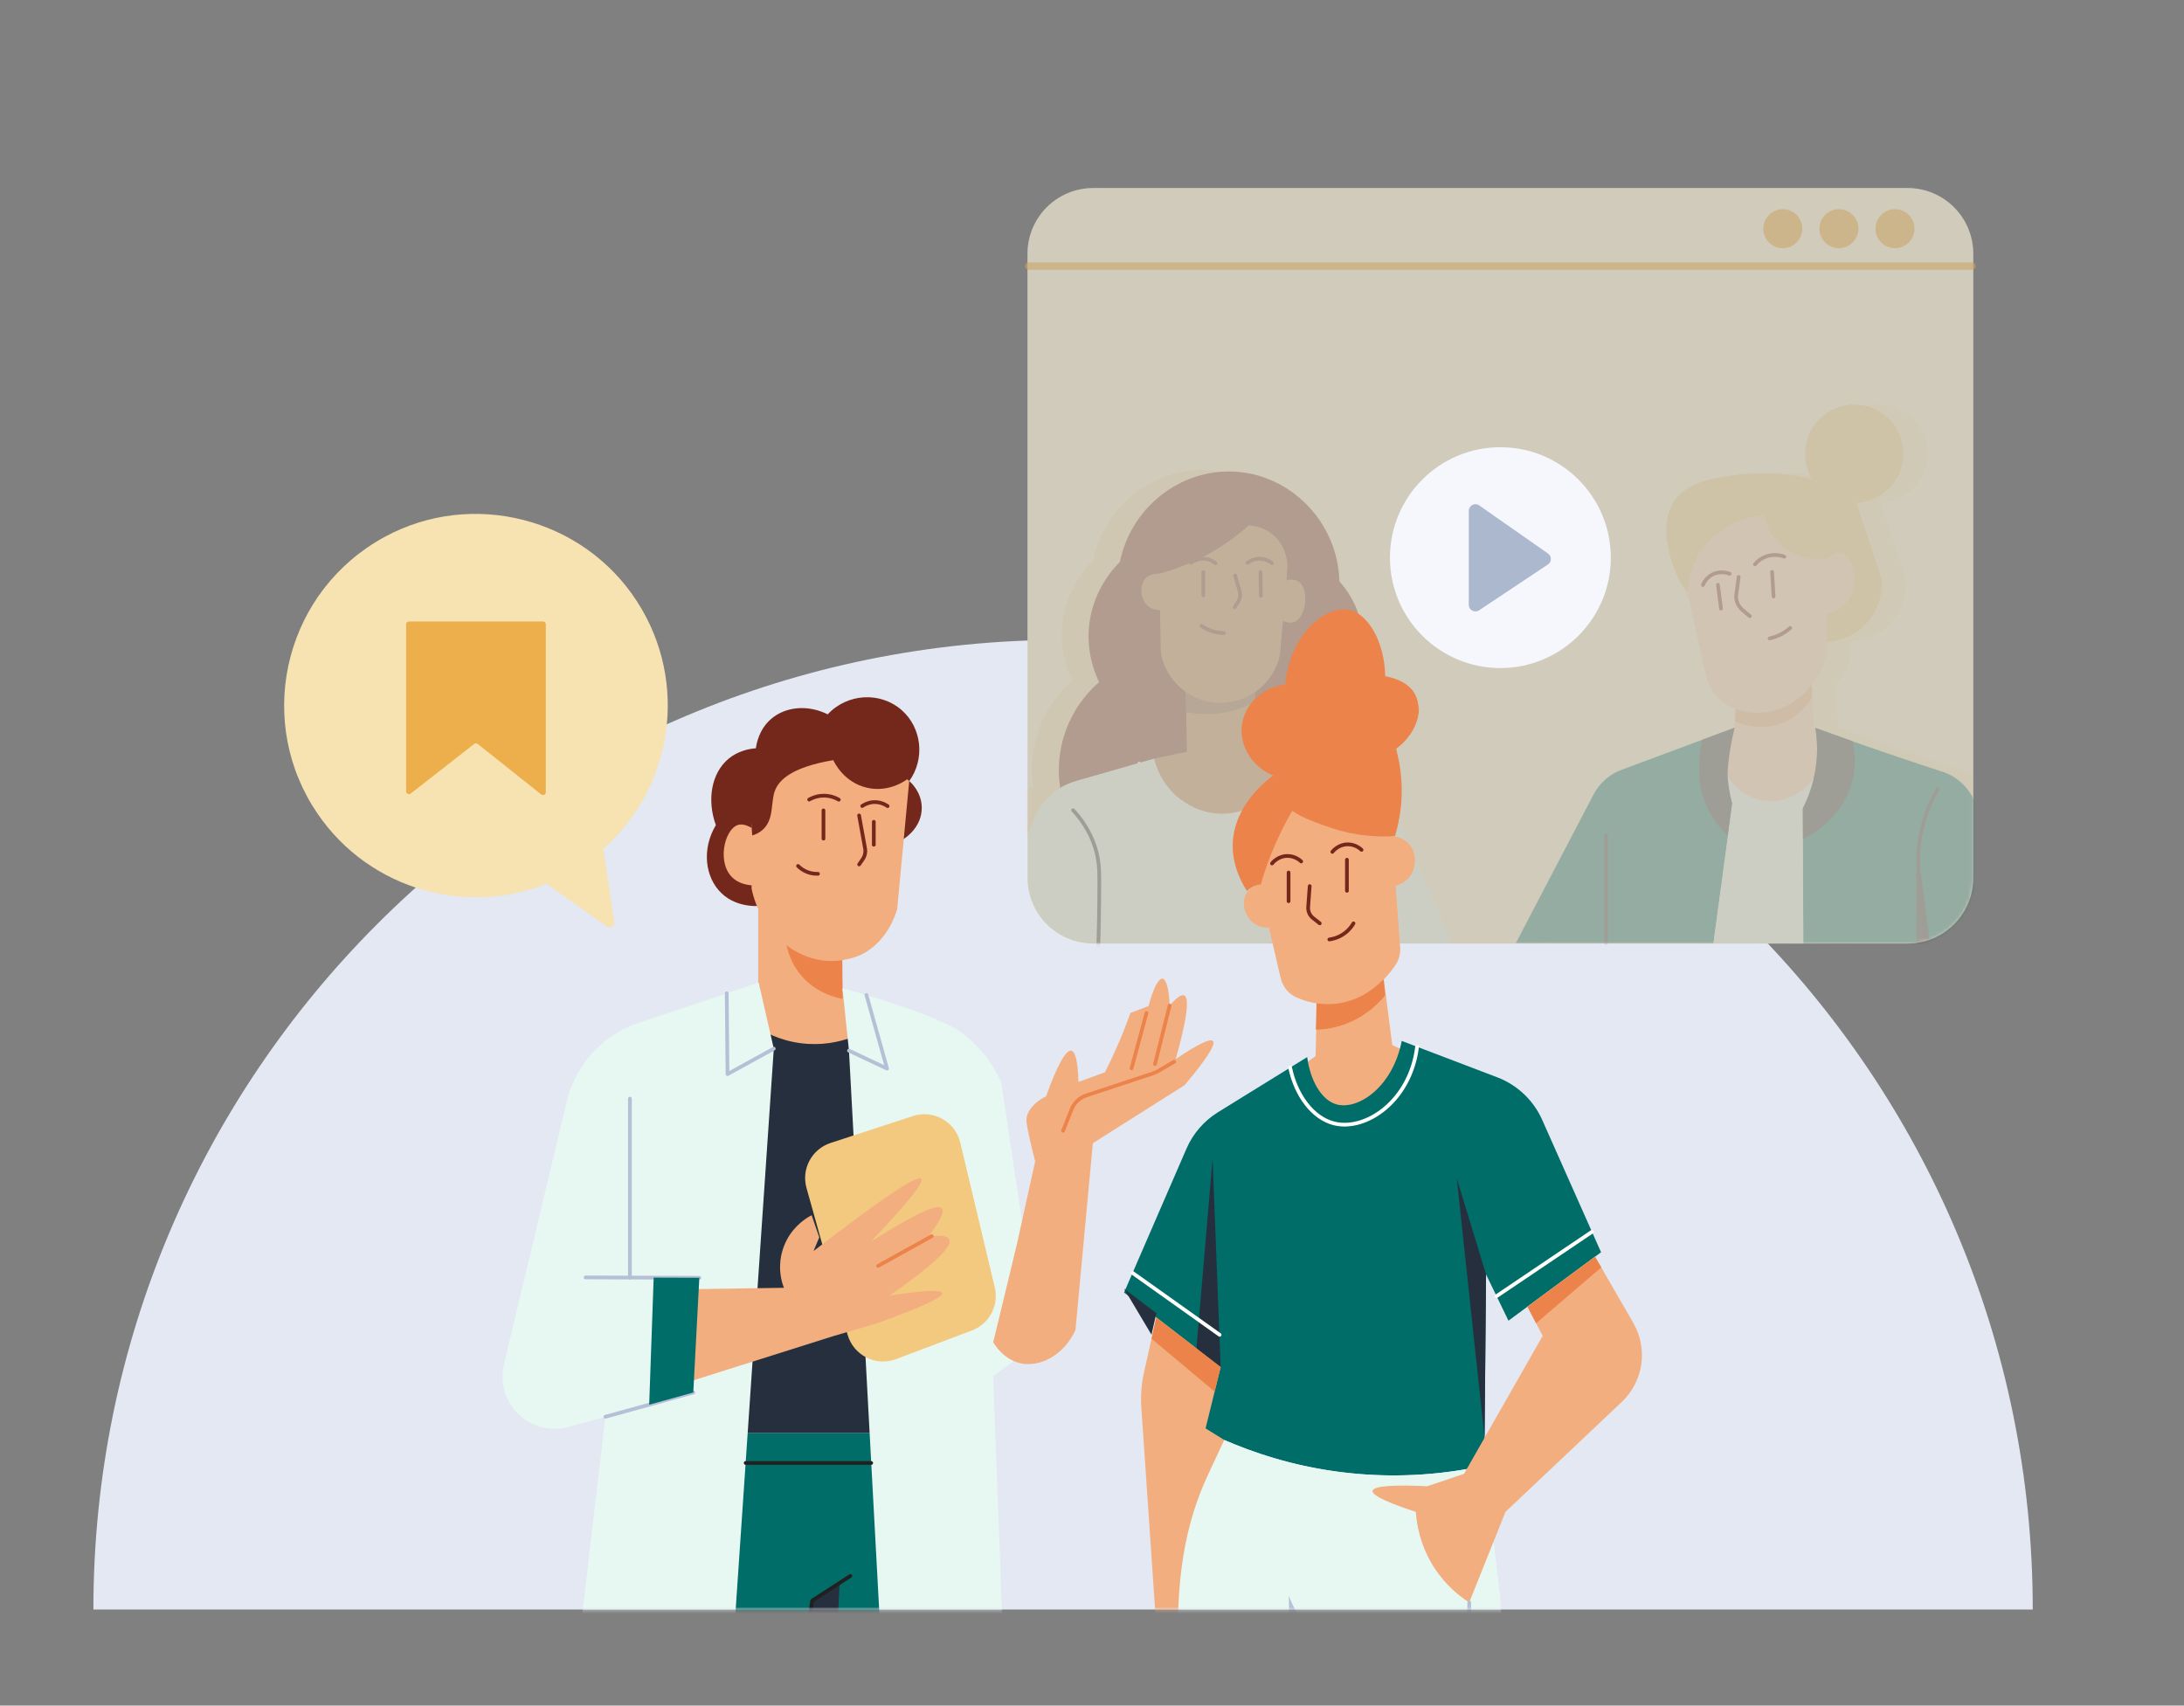 <svg width="653" height="510" viewBox="0 0 653 510" fill="none" xmlns="http://www.w3.org/2000/svg">
<rect x="0" y="0" width="653" height="510" fill="#808080" stroke="none"/>
<path d="M27.924 481.265H607.777C607.777 321.146 477.969 191.338 317.851 191.338C157.732 191.338 27.924 321.146 27.924 481.265Z" fill="#E3E8F2"/>
<path d="M570.364 56.236H326.84C316.003 56.236 307.218 65.021 307.218 75.858V262.502C307.218 273.339 316.003 282.124 326.84 282.124H570.364C581.201 282.124 589.986 273.339 589.986 262.502V75.858C589.986 65.021 581.201 56.236 570.364 56.236Z" fill="#F7EED5"/>
<path opacity="0.43" d="M307.551 79.565H589.62" stroke="#EDAF4C" stroke-width="2.22" stroke-linecap="round" stroke-linejoin="round"/>
<path opacity="0.43" d="M533.051 74.215C536.275 74.215 538.889 71.602 538.889 68.377C538.889 65.153 536.275 62.54 533.051 62.54C529.827 62.54 527.213 65.153 527.213 68.377C527.213 71.602 529.827 74.215 533.051 74.215Z" fill="#EDAF4C"/>
<path opacity="0.43" d="M549.821 74.215C553.045 74.215 555.659 71.602 555.659 68.377C555.659 65.153 553.045 62.54 549.821 62.54C546.597 62.54 543.983 65.153 543.983 68.377C543.983 71.602 546.597 74.215 549.821 74.215Z" fill="#EDAF4C"/>
<path opacity="0.43" d="M566.591 74.215C569.815 74.215 572.429 71.602 572.429 68.377C572.429 65.153 569.815 62.54 566.591 62.54C563.367 62.54 560.753 65.153 560.753 68.377C560.753 71.602 563.367 74.215 566.591 74.215Z" fill="#EDAF4C"/>
<mask id="mask0_2_7442" style="mask-type:luminance" maskUnits="userSpaceOnUse" x="307" y="56" width="283" height="227">
<path d="M570.364 56.236H326.84C316.003 56.236 307.218 65.021 307.218 75.858V262.502C307.218 273.339 316.003 282.124 326.84 282.124H570.364C581.201 282.124 589.986 273.339 589.986 262.502V75.858C589.986 65.021 581.201 56.236 570.364 56.236Z" fill="white"/>
</mask>
<g mask="url(#mask0_2_7442)">
<g opacity="0.3">
<path opacity="0.3" d="M519.566 282.124C519.566 282.124 519.566 282.168 519.566 282.191L546.447 282.235V282.146C546.358 268.684 546.269 255.21 546.18 241.748C546.78 240.66 547.39 239.406 547.956 237.985C547.401 239.417 546.835 240.693 546.303 241.748C546.303 244.811 546.325 247.885 546.336 250.948L546.447 282.135C557.889 282.135 569.332 282.146 580.786 282.157C580.985 282.157 581.174 282.157 581.363 282.157C581.363 282.202 581.363 282.246 581.363 282.29C582.373 282.268 583.383 282.246 584.393 282.224C584.393 282.202 584.393 282.18 584.393 282.157C593.105 282.157 601.828 282.168 610.541 282.18C606.423 268.484 602.306 254.799 598.177 241.104C596.712 236.221 592.95 232.369 588.1 230.782C579.221 227.886 570.253 224.856 561.197 221.659C557.457 220.339 553.75 219.007 550.065 217.664C550.065 217.719 550.087 217.786 550.098 217.852C549.943 217.786 549.776 217.73 549.621 217.664C549.466 214.534 549.31 211.393 549.155 208.263C549.11 207.098 549.066 205.933 549.022 204.756C550.875 202.392 552.351 199.629 553.295 196.543C553.317 195.012 553.339 193.491 553.361 191.96C554.66 191.893 560.475 191.438 565.103 186.621C570.264 181.25 570.009 174.568 569.942 173.447C567.401 165.734 564.859 158.02 562.318 150.307C569.277 150.007 575.248 144.78 576.224 137.632C577.323 129.586 571.707 122.172 563.661 121.073C555.614 119.975 548.2 125.59 547.102 133.637C546.624 137.111 547.412 140.474 549.099 143.259C539.466 140.929 531.797 141.339 527.302 141.894C520.043 142.793 511.209 143.903 507.391 150.551C503.618 157.132 506.514 166.078 507.325 168.586C508.579 172.471 510.41 175.401 511.819 177.321C513.662 185.522 515.504 193.724 517.335 201.926C518.323 206.321 521.364 210.017 525.548 211.693C525.715 211.759 525.903 211.826 526.07 211.893C526.037 213.169 526.003 214.456 525.97 215.733C525.959 216.343 525.937 216.965 525.926 217.575C514.65 221.781 503.374 225.977 492.097 230.183C488.49 231.526 485.516 234.156 483.729 237.563C475.971 252.402 468.224 267.23 460.467 282.069C480.166 282.08 499.877 282.091 519.588 282.113L519.566 282.124ZM524.505 237.253C524.727 238.296 524.971 239.306 525.226 240.238C525.093 239.828 524.96 239.373 524.827 238.895C524.716 238.363 524.605 237.819 524.505 237.253ZM536.935 239.55C532.363 239.561 528.057 237.486 525.149 233.979C527.38 236.343 531.331 239.406 536.935 239.55ZM537.146 239.55C537.146 239.55 537.091 239.55 537.057 239.55C537.046 239.55 537.024 239.55 537.013 239.55C537.057 239.55 537.102 239.55 537.146 239.55ZM548.189 237.375C548.212 237.308 548.245 237.23 548.267 237.164C548.267 237.186 548.256 237.208 548.245 237.23V237.253C548.234 237.297 548.212 237.33 548.2 237.364L548.189 237.375Z" fill="#F2C97E"/>
<path d="M546.069 191.971C547.368 191.904 553.184 191.449 557.812 186.632C562.973 181.261 562.717 174.579 562.651 173.458C559.798 164.79 556.935 156.122 554.083 147.466C551.441 151.672 547.79 158.631 545.947 167.92C543.894 178.275 545.015 186.899 546.058 191.971H546.069Z" fill="#F2C97E"/>
<path d="M518.645 217.586C518.756 213.602 518.856 209.606 518.967 205.622C526.192 198.286 533.417 190.95 540.642 183.602C541.208 194.956 541.774 206.31 542.34 217.664C545.803 218.996 549.266 220.327 552.729 221.659C549.898 224.933 547.079 228.196 544.249 231.47C541.342 236.909 535.615 240.238 529.522 240.038C523.739 239.85 518.479 236.509 515.782 231.326C514.794 227.553 513.795 223.79 512.807 220.017C514.749 219.206 516.703 218.396 518.645 217.586Z" fill="#F7D0B1"/>
<path d="M518.645 217.586C507.369 221.792 496.093 225.988 484.817 230.194C481.21 231.537 478.235 234.167 476.448 237.575C468.691 252.413 460.944 267.241 453.186 282.08C503.207 282.113 553.228 282.146 603.26 282.179C599.143 268.484 595.025 254.799 590.896 241.104C589.431 236.22 585.669 232.369 580.819 230.782C571.94 227.886 562.973 224.856 553.916 221.659C550.176 220.339 546.469 219.007 542.784 217.664C543.206 220.205 543.484 223.446 543.173 227.142C542.651 233.568 540.62 238.584 539.022 241.736L539.166 282.224L512.286 282.179C514.172 268.195 516.07 254.222 517.957 240.238C517.014 237.308 515.893 232.48 516.47 226.565C516.836 222.88 517.746 219.839 518.634 217.586H518.645Z" fill="#006D68"/>
<path d="M518.701 215.744C519.777 216.21 527.391 219.317 534.827 215.311C538.855 213.147 540.964 209.895 541.874 208.263C541.708 204.001 541.541 199.74 541.375 195.478C533.928 200.605 526.481 205.722 519.033 210.849C518.922 212.481 518.811 214.123 518.712 215.755L518.701 215.744Z" fill="#F2AE7F"/>
<path d="M510.055 201.948C507.491 190.506 504.916 179.052 502.352 167.609C505.427 162.97 511.93 154.502 523.24 148.109C525.46 146.855 527.646 145.801 529.755 144.924C537.823 141.561 546.702 147.521 546.58 156.267C546.391 169.696 546.203 183.125 546.003 196.554C543.073 206.066 535.171 212.658 526.447 213.113C523.34 213.28 520.576 212.636 518.268 211.715C514.084 210.039 511.043 206.343 510.055 201.948Z" fill="#F7D0B1"/>
<path d="M504.539 177.343C503.118 175.412 501.298 172.493 500.044 168.608C499.234 166.1 496.337 157.155 500.11 150.573C503.928 143.925 512.763 142.815 520.021 141.916C526.292 141.139 538.733 140.629 554.094 147.477C551.541 153.925 548.988 160.373 546.436 166.81C544.771 167.121 540.964 167.598 536.836 165.789C529.566 162.615 527.557 155.101 527.313 154.103C525.693 154.225 515.793 155.124 509.356 163.625C505.171 169.141 504.639 174.979 504.55 177.343H504.539Z" fill="#F2C97E"/>
<path d="M529.1 190.894C530.054 190.694 531.342 190.306 532.718 189.562C533.817 188.963 534.671 188.308 535.282 187.753" stroke="#73281B" stroke-width="1.11" stroke-linecap="round" stroke-linejoin="round"/>
<path d="M519.855 172.537C519.611 174.324 519.366 176.111 519.122 177.909C518.9 179.563 519.666 181.305 521.198 182.581C521.864 183.136 522.53 183.691 523.195 184.246" stroke="#73281B" stroke-width="1.11" stroke-linecap="round" stroke-linejoin="round"/>
<path d="M514.572 181.993C514.261 179.618 513.95 177.243 513.64 174.868" stroke="#73281B" stroke-width="1.11" stroke-linecap="round" stroke-linejoin="round"/>
<path d="M509.156 174.934C509.344 174.457 510.11 172.759 512.019 171.782C514.428 170.539 516.769 171.416 517.124 171.561" stroke="#73281B" stroke-width="1.11" stroke-linecap="round" stroke-linejoin="round"/>
<path d="M573.516 282.29C573.516 273.844 573.516 265.41 573.516 256.964C573.549 254.122 573.871 250.549 574.959 246.509C576.113 242.225 577.778 238.707 579.287 236.054" stroke="#262F3D" stroke-width="1.11" stroke-linecap="round" stroke-linejoin="round"/>
<path d="M516.414 231.903C519.222 236.676 524.328 239.606 529.788 239.55C537.612 239.461 541.93 233.279 542.307 232.736C541.985 234.189 541.519 235.865 540.82 237.674C540.221 239.228 539.555 240.582 538.911 241.748C539 255.243 539.089 268.739 539.177 282.235C530.221 282.224 521.264 282.213 512.297 282.191C514.183 268.206 516.081 254.233 517.968 240.249C517.691 239.239 517.424 238.174 517.191 237.042C516.814 235.211 516.57 233.49 516.403 231.903H516.414Z" fill="#E7F7F2"/>
<path d="M530.287 178.353C530.143 175.9 529.988 173.458 529.843 171.006" stroke="#73281B" stroke-width="1.11" stroke-linecap="round" stroke-linejoin="round"/>
<path d="M546.436 166.81C548.644 165.035 549.998 165.09 550.72 165.301C554.027 166.311 556.047 174.513 552.551 179.529C550.598 182.326 547.523 183.281 546.169 183.602C546.258 177.998 546.347 172.404 546.436 166.799V166.81Z" fill="#F7D0B1"/>
<path d="M539.033 241.748C539.033 244.811 539.055 247.885 539.066 250.948C540.809 250.094 550.975 244.888 553.85 233.49C555.093 228.574 554.527 224.29 553.916 221.659C550.209 220.327 546.491 218.996 542.784 217.664C543.184 220.094 543.439 223.091 543.228 226.487C542.795 233.202 540.687 238.451 539.033 241.736V241.748Z" fill="#262F3D"/>
<path d="M524.716 168.741C525.149 168.231 526.58 166.633 529.055 166.111C531.142 165.667 532.818 166.211 533.484 166.466" stroke="#73281B" stroke-width="1.11" stroke-linecap="round" stroke-linejoin="round"/>
<path d="M508.889 221.226C508.545 222.936 506.792 231.925 509.433 239.073C510.255 241.281 511.431 243.346 511.431 243.346C513.196 246.42 515.182 248.573 516.558 249.894C516.969 246.62 517.391 243.346 517.802 240.072C517.469 238.684 517.18 237.186 516.936 235.577C516.936 235.577 516.725 234.156 516.603 232.88C516.348 230.25 516.969 224.667 518.634 217.597C515.382 218.807 512.13 220.017 508.878 221.238L508.889 221.226Z" fill="#262F3D"/>
<path d="M573.516 254.966C574.715 264.056 575.924 273.145 577.123 282.235C576.113 282.257 575.103 282.279 574.093 282.302C573.905 273.19 573.705 264.078 573.516 254.966Z" fill="#262F3D"/>
<path d="M554.382 150.351C562.498 150.351 569.077 143.772 569.077 135.657C569.077 127.541 562.498 120.962 554.382 120.962C546.267 120.962 539.688 127.541 539.688 135.657C539.688 143.772 546.267 150.351 554.382 150.351Z" fill="#F2C97E"/>
<path d="M480.2 249.794C480.2 260.571 480.2 271.358 480.2 282.135" stroke="#262F3D" stroke-width="1.11" stroke-linecap="round" stroke-linejoin="round"/>
</g>
<g opacity="0.3">
<path opacity="0.43" d="M398.859 285.909C360.613 285.775 322.379 285.631 284.133 285.498C289.782 271.791 295.443 258.074 301.092 244.367C302.69 240.505 305.454 237.297 308.95 235.166C308.361 231.237 308.106 225.022 310.592 218.097C313.367 210.372 318.161 205.622 320.592 203.502C319.316 200.85 316.73 194.59 317.618 186.477C318.761 176.044 324.865 169.485 326.807 167.565C330.126 151.284 344.776 139.852 360.757 140.551C377.816 141.295 391.989 155.645 392.444 173.425C393.998 175.123 398.959 180.994 399.425 189.94C399.769 196.665 397.405 201.726 396.217 203.924C398.015 204.912 405.107 209.062 408.215 217.975C412.022 228.895 406.816 238.185 406.017 239.55H405.995C408.237 241.481 410.046 243.89 411.234 246.664C416.849 259.783 422.476 272.89 428.092 286.008C418.348 285.975 408.614 285.942 398.87 285.909H398.859Z" fill="#F2C97E"/>
<path d="M414.041 240.016C381.878 239.528 349.714 239.04 317.551 238.551C316.807 235.433 315.387 227.597 318.627 218.552C321.402 210.827 326.197 206.077 328.627 203.957C327.351 201.305 324.765 195.045 325.653 186.932C326.796 176.499 332.9 169.94 334.842 168.02C338.161 151.739 352.811 140.307 368.793 141.006C385.851 141.75 400.024 156.1 400.479 173.88C402.033 175.578 406.994 181.449 407.46 190.395C407.804 197.12 405.44 202.181 404.253 204.379C406.05 205.367 413.142 209.517 416.25 218.43C420.057 229.351 414.852 238.64 414.053 240.005L414.041 240.016Z" fill="#73281B"/>
<path d="M385.219 227.342C381.967 225.799 378.704 224.256 375.452 222.714C375.285 214.656 375.108 206.61 374.941 198.552C368.082 197.864 361.235 197.176 354.376 196.499C354.542 205.922 354.72 215.344 354.886 224.778C351.634 225.466 348.371 226.154 345.12 226.831C347.661 237.308 357.328 244.223 367.228 243.279C375.674 242.48 382.977 236.098 385.219 227.342Z" fill="#BE7B4E"/>
<path d="M375.186 209.873C373.188 210.96 370.336 212.226 366.717 212.947C361.601 213.979 357.295 213.446 354.676 212.914C354.576 207.442 354.476 201.97 354.376 196.499C361.235 197.187 368.083 197.875 374.941 198.552C375.019 202.326 375.097 206.099 375.186 209.873Z" fill="#88563D"/>
<path d="M386.495 152.438C373.044 151.361 359.592 150.274 346.152 149.197C346.452 164.136 346.751 179.074 347.062 194.013C347.084 195.089 347.217 196.166 347.528 197.187C349.781 204.679 356.673 210.006 364.575 210.172C372.666 210.339 379.891 205.056 382.289 197.409C382.555 196.554 382.71 195.667 382.788 194.779L386.506 152.438H386.495Z" fill="#BE7B4E"/>
<path d="M385.219 227.342L408.548 236.676C413.353 238.596 417.205 242.358 419.247 247.119C424.863 260.238 430.49 273.345 436.105 286.464C388.127 286.297 340.137 286.119 292.158 285.953C297.807 272.246 303.467 258.529 309.116 244.822C311.391 239.306 316.064 235.122 321.813 233.49L345.109 226.831C347.65 237.308 357.317 244.223 367.217 243.279C375.663 242.48 382.966 236.098 385.208 227.342H385.219Z" fill="#E7F7F2"/>
<path d="M376.995 178.142C376.95 175.789 376.906 173.425 376.861 171.072" stroke="#73281B" stroke-width="1.11" stroke-linecap="round" stroke-linejoin="round"/>
<path d="M369.292 172.093C369.758 173.714 370.213 175.334 370.68 176.954C370.946 177.864 370.813 178.852 370.324 179.662C369.936 180.306 369.548 180.95 369.159 181.594" stroke="#73281B" stroke-width="1.11" stroke-linecap="round" stroke-linejoin="round"/>
<path d="M365.94 189.318C365.097 189.296 363.987 189.185 362.722 188.808C361.19 188.353 360.025 187.676 359.248 187.132" stroke="#73281B" stroke-width="1.11" stroke-linecap="round" stroke-linejoin="round"/>
<path d="M374.608 145.69C379.692 148.575 384.775 151.461 389.847 154.347C390.324 155.656 391.4 159.208 390.28 163.525C389.025 168.364 385.807 171.072 384.752 171.893C384.852 171.316 385.873 164.979 381.29 160.506C378.238 157.532 374.52 157.155 373.41 157.077C370.735 159.474 367.328 162.127 363.133 164.613C356.928 168.286 351.091 170.351 346.585 171.561C345.541 169.718 343.777 166.045 343.544 161.084C343.277 155.39 345.175 151.106 346.163 149.197C349.615 147.621 354.897 145.701 361.59 145.079C366.851 144.591 371.334 145.079 374.62 145.679L374.608 145.69Z" fill="#73281B"/>
<path d="M384.752 173.458C386.739 173.07 387.805 173.592 388.315 173.936C391.556 176.178 390.579 184.646 386.917 186C386.428 186.177 385.03 186.555 382.721 185.223C382.721 183.813 382.81 182.237 383.043 180.517C383.421 177.753 384.075 175.378 384.752 173.447V173.458Z" fill="#BE7B4E"/>
<path d="M380.313 168.409C379.902 168.076 378.737 167.199 376.995 167.077C374.875 166.932 373.388 168.009 373.01 168.298" stroke="#73281B" stroke-width="1.11" stroke-linecap="round" stroke-linejoin="round"/>
<path d="M346.574 171.572C345.83 171.516 344.154 171.516 342.856 172.615C340.591 174.557 340.78 178.908 343.055 181.028C344.398 182.282 346.107 182.426 346.784 182.448C349.226 179.729 350.003 176.311 348.727 173.836C348.438 173.281 347.839 172.36 346.562 171.572H346.574Z" fill="#BE7B4E"/>
<path d="M359.781 178.009C359.781 175.7 359.781 173.381 359.781 171.072" stroke="#73281B" stroke-width="1.11" stroke-linecap="round" stroke-linejoin="round"/>
<path d="M328.283 286.086C328.594 277.307 328.683 269.76 328.683 263.723C328.683 260.415 328.661 257.43 327.528 253.701C325.919 248.373 322.978 244.567 320.836 242.258" stroke="#262F3D" stroke-width="1.11" stroke-linecap="round" stroke-linejoin="round"/>
<path d="M390.224 229.351C386.484 240.16 376.107 247.319 364.742 246.953C353.599 246.587 343.843 239.062 340.625 228.307" stroke="#E7F7F2" stroke-width="1.11" stroke-linecap="round" stroke-linejoin="round"/>
<path d="M363.421 168.409C363.01 168.076 361.845 167.199 360.103 167.077C357.983 166.932 356.496 168.009 356.118 168.298" stroke="#73281B" stroke-width="1.11" stroke-linecap="round" stroke-linejoin="round"/>
<path d="M400.146 250.527C401.955 255.721 403.753 260.926 405.562 266.12C406.45 268.673 406.905 271.37 406.905 274.066V286.386" stroke="#262F3D" stroke-width="1.11" stroke-linecap="round" stroke-linejoin="round"/>
</g>
</g>
<path opacity="0.2" d="M570.364 56.236H326.84C316.003 56.236 307.218 65.021 307.218 75.858V262.502C307.218 273.339 316.003 282.124 326.84 282.124H570.364C581.201 282.124 589.986 273.339 589.986 262.502V75.858C589.986 65.021 581.201 56.236 570.364 56.236Z" fill="#374255"/>
<path d="M448.602 199.762C466.838 199.762 481.62 184.979 481.62 166.744C481.62 148.508 466.838 133.726 448.602 133.726C430.367 133.726 415.584 148.508 415.584 166.744C415.584 184.979 430.367 199.762 448.602 199.762Z" fill="#F5F7FC"/>
<path d="M442.265 151.117L462.853 165.523C463.996 166.322 463.974 168.02 462.82 168.786L442.232 182.493C440.922 183.369 439.157 182.426 439.157 180.85V152.737C439.157 151.139 440.955 150.207 442.265 151.117Z" fill="#ACB8CD"/>
<path d="M93.472 241.037C76.336 213.191 85.847 176.444 114.936 160.584C141.151 146.289 174.358 154.813 190.517 179.918C206.1 204.135 201.127 235.444 180.395 253.823L183.647 275.709C183.825 276.919 182.471 277.751 181.483 277.041L163.404 264.278C138.01 274.366 108.288 265.099 93.472 241.026V241.037Z" fill="#F7E2B2"/>
<path d="M122.272 185.833H162.349C162.815 185.833 163.193 186.211 163.193 186.677V236.886C163.193 237.597 162.371 237.985 161.816 237.552L142.827 222.447C142.516 222.203 142.083 222.203 141.784 222.447L122.794 237.297C122.239 237.73 121.429 237.33 121.429 236.631V186.688C121.429 186.222 121.806 185.844 122.272 185.844V185.833Z" fill="#EDAF4C"/>
<mask id="mask1_2_7442" style="mask-type:luminance" maskUnits="userSpaceOnUse" x="27" y="191" width="581" height="291">
<path d="M27.924 481.265H607.777C607.777 321.146 477.969 191.338 317.851 191.338C157.732 191.338 27.924 321.146 27.924 481.265Z" fill="white"/>
</mask>
<g mask="url(#mask1_2_7442)">
<path d="M393.343 315.797C393.487 310.514 393.62 305.242 393.764 299.959C400.213 295.908 406.661 291.857 413.109 287.806C414.164 296.03 415.218 304.254 416.272 312.478C419.236 313.888 422.188 315.286 425.151 316.696C424.463 329.914 412.998 338.482 403.331 336.707C396.04 335.364 389.813 328.127 388.892 318.949C390.379 317.895 391.867 316.851 393.343 315.797Z" fill="#F2AE7F"/>
<path d="M393.576 307.817C395.807 307.762 398.87 307.418 402.277 306.163C408.559 303.844 412.399 299.76 414.164 297.584C413.808 294.321 413.464 291.069 413.109 287.806C406.661 291.857 400.213 295.908 393.764 299.959C393.709 302.579 393.642 305.198 393.587 307.817H393.576Z" fill="#EC834B"/>
<path d="M383.077 292.446C380.047 279.46 377.017 266.486 373.998 253.501C376.151 248.396 380.535 239.85 389.048 231.837C398.448 222.98 408.304 219.095 413.72 217.397C415.362 239.339 416.994 261.281 418.636 283.223C418.781 285.11 418.281 286.996 417.227 288.561C414.585 292.479 408.67 299.293 399.125 300.148C394.497 300.559 390.568 299.438 387.771 298.195C385.396 297.14 383.676 294.987 383.088 292.457L383.077 292.446Z" fill="#F2AE7F"/>
<path d="M345.708 393.931C344.476 399.458 343.255 404.985 342.023 410.512C341.268 413.886 341.013 417.348 341.246 420.8C343.266 450.367 345.275 479.933 347.295 509.499C346.562 514.849 345.83 520.187 345.109 525.537C345.552 528.134 346.685 532.618 349.925 537.168C354.542 543.661 360.646 546.358 363.177 547.312C368.493 513.917 371.112 475.505 367.672 433.352C366.973 424.784 366.063 416.461 364.964 408.381C358.549 403.564 352.123 398.747 345.708 393.942V393.931Z" fill="#F2AE7F"/>
<path d="M382.721 232.447C375.008 230.505 370.269 223.058 371.59 216.043C372.688 210.15 377.894 205.433 384.397 204.723C385.818 189.418 396.683 180.928 403.498 182.315C409.125 183.458 414.152 191.782 414.319 202.192C415.229 202.337 421.1 203.313 423.342 207.764C425.95 212.947 422.931 221.404 414.574 225.644C403.953 227.908 393.343 230.172 382.721 232.447Z" fill="#EC834B"/>
<path d="M390.846 316.085C381.956 321.579 373.066 327.084 364.165 332.578C359.981 335.164 356.695 338.971 354.742 343.477C348.527 357.816 342.301 372.155 336.085 386.495C345.719 393.919 355.341 401.344 364.975 408.758C363.466 414.873 361.967 421 360.458 427.115C362.311 428.269 364.176 429.413 366.029 430.567C374.264 434.174 385.751 438.158 399.869 440.056C418.292 442.531 433.697 440.456 443.797 438.247C443.93 424.196 444.052 410.134 444.185 396.084C444.229 391.078 444.274 386.073 444.318 381.067C446.549 385.684 448.791 390.301 451.022 394.907C460.245 388.082 469.479 381.267 478.701 374.442L461.099 334.853C458.491 328.993 453.663 324.42 447.67 322.134L419.113 311.258C416.394 325.153 405.951 332.056 399.558 330.214C394.974 328.893 391.722 322.878 390.834 316.074L390.846 316.085Z" fill="#006D68"/>
<path d="M383.143 238.207C384.419 242.846 392.244 245.51 398.06 247.486C405.895 250.149 412.81 250.249 417.105 249.983C418.314 245.943 420.012 238.363 418.514 229.04C417.249 221.104 414.208 215.211 412.099 211.793C393.309 221.016 381.29 231.493 383.143 238.218V238.207Z" fill="#EC834B"/>
<path d="M402.876 266.331V257.03" stroke="#73281B" stroke-width="1.11" stroke-linecap="round" stroke-linejoin="round"/>
<path d="M385.429 260.87V269.45" stroke="#73281B" stroke-width="1.11" stroke-linecap="round" stroke-linejoin="round"/>
<path d="M380.457 258.162C380.679 257.885 382.266 255.965 384.974 255.909C387.338 255.865 388.892 257.274 389.192 257.563" stroke="#73281B" stroke-width="1.11" stroke-linecap="round" stroke-linejoin="round"/>
<path d="M377.405 264.3C376.728 264.411 374.287 264.888 372.933 266.952C371.057 269.838 372.378 274.177 375.186 276.131C377.294 277.596 379.68 277.318 380.413 277.207C380.446 275.898 380.38 274.399 380.147 272.768C379.625 269.183 378.449 266.309 377.405 264.3Z" fill="#F2AE7F"/>
<path d="M391.745 264.932C391.589 267.019 391.445 269.094 391.289 271.181C391.201 272.446 391.733 273.678 392.732 274.466C393.409 274.999 394.075 275.531 394.752 276.064" stroke="#73281B" stroke-width="1.11" stroke-linecap="round" stroke-linejoin="round"/>
<path d="M397.616 280.881C398.526 280.759 400.324 280.393 402.133 279.072C403.565 278.029 404.408 276.819 404.841 276.064" stroke="#73281B" stroke-width="1.11" stroke-linecap="round" stroke-linejoin="round"/>
<path d="M372.944 266.331C370.602 262.635 368.238 257.263 368.815 251.015C369.991 238.363 382.799 226.92 400.967 222.991C394.497 229.928 387.105 239.594 381.567 252.158C379.669 256.464 378.227 260.582 377.117 264.433C376.595 264.455 375.696 264.566 374.708 265.043C373.832 265.465 373.254 265.998 372.933 266.342L372.944 266.331Z" fill="#EC834B"/>
<path d="M416.15 250.027C417.038 250.071 419.213 250.327 420.934 252.003C423.575 254.577 423.719 259.194 421.533 262.08C420.134 263.934 418.159 264.577 417.304 264.81C416.505 263.589 414.763 260.582 414.752 256.431C414.752 253.545 415.573 251.303 416.161 250.038L416.15 250.027Z" fill="#F2AE7F"/>
<path d="M364.964 408.769C364.165 388.004 363.354 367.25 362.555 346.484C360.946 365.385 359.337 384.286 357.728 403.198C360.136 405.062 362.555 406.916 364.964 408.78V408.769Z" fill="#262F3D"/>
<path d="M366.029 430.567C364.364 434.152 362.7 437.736 361.035 441.321C352.533 459.623 351.646 478.435 352.378 497.724C353.377 523.939 360.924 600.474 376.85 703.213C379.392 704.256 384.564 705.966 391.023 705.1C401.6 703.679 407.76 696.41 409.214 694.612C412.61 696.621 418.259 699.406 425.762 700.627C434.307 702.026 441.322 700.76 445.317 699.728C446.482 628.076 447.659 556.435 448.824 484.783C448.88 481.642 448.713 478.49 448.336 475.372L443.819 438.247C433.986 440.389 419.102 442.431 401.256 440.223C386.406 438.391 374.431 434.229 366.04 430.567H366.029Z" fill="#E7F7F2"/>
<path d="M456.693 390.734C458.214 393.631 459.734 396.539 461.255 399.435C453.419 413.186 445.583 426.938 437.737 440.689C434.085 441.932 430.434 443.164 426.771 444.407C418.492 444.018 410.69 444.107 410.39 445.772C410.246 446.593 411.8 448.313 423.331 452.087C423.542 455.305 424.419 461.865 428.747 468.635C432.31 474.206 436.671 477.491 439.28 479.167L450.112 452.087L484.894 419.202C491.376 413.075 492.797 403.309 488.346 395.584C484.539 388.981 480.721 382.377 476.915 375.773C470.167 380.757 463.43 385.74 456.682 390.723L456.693 390.734Z" fill="#F2AE7F"/>
<path d="M439.291 479.178C438.891 553.095 438.492 627.022 438.092 700.938" stroke="#B5C0D7" stroke-width="1.11" stroke-linecap="round" stroke-linejoin="round"/>
<path d="M385.341 477.125C386.217 535.892 390.446 598.088 399.269 663.125C400.923 675.3 402.699 687.331 404.597 699.195C405.44 698.529 406.339 697.73 407.26 696.798C407.993 696.054 408.636 695.322 409.202 694.623C405.373 668.275 402.055 640.651 399.447 611.828C395.507 568.333 393.642 527.102 393.254 488.501C392.344 487.746 391.389 486.858 390.446 485.793C387.705 482.708 386.195 479.511 385.341 477.125Z" fill="#B5C0D7"/>
<path d="M336.074 385.318C338.816 389.913 341.546 394.508 344.287 399.102C344.776 396.96 345.253 394.83 345.741 392.688C342.523 390.235 339.293 387.771 336.074 385.318Z" fill="#262F3D"/>
<path d="M344.298 400.29C350.591 405.562 356.873 410.834 363.166 416.105C363.765 413.664 364.364 411.211 364.975 408.769C358.56 403.819 352.134 398.88 345.719 393.931C345.253 396.05 344.776 398.17 344.309 400.29H344.298Z" fill="#EC834B"/>
<path d="M338.627 380.623C347.306 386.794 355.985 392.965 364.664 399.136" stroke="white" stroke-width="1.11" stroke-linecap="round" stroke-linejoin="round"/>
<path d="M385.74 319.237C387.461 327.506 392.544 334.387 398.959 335.941C408.415 338.238 421.711 329.226 423.697 313.011" stroke="white" stroke-width="1.11" stroke-linecap="round" stroke-linejoin="round"/>
<path d="M447.459 387.571C456.971 381.156 466.471 374.752 475.982 368.337" stroke="white" stroke-width="1.11" stroke-linecap="round" stroke-linejoin="round"/>
<path d="M444.318 381.078C441.399 371.523 438.492 361.956 435.573 352.4C438.336 378.248 441.111 404.086 443.874 429.934C444.019 413.653 444.174 397.371 444.318 381.09V381.078Z" fill="#262F3D"/>
<path d="M398.515 254.688C398.737 254.411 400.324 252.491 403.032 252.435C405.396 252.391 406.95 253.801 407.249 254.089" stroke="#73281B" stroke-width="1.11" stroke-linecap="round" stroke-linejoin="round"/>
<path d="M459.29 395.684C465.783 390.113 472.275 384.541 478.768 378.97C478.158 377.904 477.547 376.85 476.926 375.784C470.178 380.768 463.441 385.751 456.693 390.734C457.559 392.388 458.424 394.03 459.29 395.684Z" fill="#EC834B"/>
<path d="M228.685 270.759C227.697 270.903 220.761 271.847 215.778 267.141C210.739 262.391 209.773 253.834 214.035 246.731C211.249 238.995 212.814 231.071 217.809 226.898C220.672 224.512 223.979 223.901 225.999 223.746C226.199 222.27 226.976 218.108 230.494 215.033C234.834 211.238 241.57 210.65 247.486 213.602C253.357 207.276 263.235 206.787 269.55 212.292C275.587 217.564 276.675 226.853 271.858 233.546C272.38 234.001 275.554 236.853 275.599 241.481C275.665 247.452 270.482 250.693 270.227 250.848C256.376 257.485 242.525 264.133 228.685 270.77V270.759Z" fill="#73281B"/>
<path d="M226.71 271.858V300.181C225.344 302.201 224.035 304.898 223.746 308.15C222.903 317.517 230.55 329.837 242.603 330.214C251.959 330.514 260.693 323.51 262.658 313.5C262.835 312.756 264.267 306.352 259.95 301.158C257.008 297.618 253.113 296.73 251.881 296.497C251.881 295.398 251.859 294.288 251.848 293.189C243.468 286.075 235.089 278.961 226.698 271.847L226.71 271.858Z" fill="#F2AE7F"/>
<path d="M235.1 282.124C235.455 284.122 236.299 287.307 238.585 290.47C243.18 296.841 250.105 298.361 251.925 298.694C251.892 293.544 251.859 288.395 251.825 283.245C246.254 282.868 240.671 282.49 235.1 282.113V282.124Z" fill="#EC834B"/>
<path d="M289.461 451.61C291.07 537.39 292.668 623.182 294.277 708.962C282.946 708.962 271.614 708.962 260.271 708.962C252.946 643.547 245.632 578.144 238.307 512.729C229.384 578.566 220.45 644.413 211.527 710.25C201.693 710.25 191.849 710.25 182.016 710.25C185.334 616.312 188.653 522.385 191.971 428.447C222.77 428.447 253.568 428.447 284.366 428.447C286.064 436.172 287.762 443.885 289.461 451.61Z" fill="#006D68"/>
<path d="M198.619 428.447C205.123 385.573 211.627 342.7 218.13 299.826C219.518 301.58 226.732 310.359 239.595 311.957C251.737 313.466 260.493 307.54 262.458 306.141C264.633 346.906 266.808 387.682 268.973 428.447H198.608H198.619Z" fill="#262F3D"/>
<path d="M263.235 488.146C260.105 430.156 256.964 372.155 253.834 314.165C253.19 307.95 252.536 301.735 251.892 295.52C260.416 297.762 267.397 300.092 272.491 301.935C283.168 305.786 286.075 307.706 287.807 309.005C294.1 313.699 297.529 319.604 299.371 323.599C301.369 336.962 303.356 350.324 305.354 363.687C307.64 375.929 309.926 388.17 312.212 400.412C307.129 404.097 302.046 407.781 296.963 411.466C298.062 441.188 299.172 470.921 300.27 500.643C287.929 496.481 275.576 492.319 263.235 488.157V488.146Z" fill="#E7F7F2"/>
<path d="M251.038 473.307C249.328 509.1 247.63 544.904 245.921 580.696C243.202 559.376 240.483 538.045 237.764 516.725C239.451 504.017 241.138 491.32 242.825 478.612C245.566 476.837 248.296 475.072 251.038 473.296V473.307Z" fill="#262F3D"/>
<path d="M309.516 347.228C309.149 345.863 308.639 343.887 308.084 341.479C306.763 335.785 306.808 334.775 307.007 333.932C307.229 332.955 308.128 330.17 312.756 327.828C316.164 318.427 318.683 313.877 320.303 314.177C321.557 314.41 322.268 317.517 322.456 323.51C325.087 322.556 327.728 321.59 330.359 320.636C331.48 318.438 332.589 316.119 333.677 313.677C335.342 309.937 336.762 306.33 337.983 302.9C339.792 302.201 341.612 301.513 343.422 300.814C344.676 295.864 346.385 292.468 347.595 292.623C348.76 292.768 349.57 296.208 349.725 300.67C351.79 298.283 353.233 297.285 354.054 297.651C355.719 298.394 354.886 304.743 351.535 316.685C358.16 312.223 361.867 310.425 362.666 311.302C363.565 312.29 360.746 316.674 354.198 324.476C345.053 330.258 335.897 336.041 326.752 341.834C325.02 360.457 323.289 379.081 321.557 397.693C318.184 405.096 311.069 408.991 305.032 407.615C300.337 406.538 297.718 402.598 296.963 401.367C299.338 391.511 301.724 381.656 304.099 371.811C305.909 363.609 307.707 355.419 309.516 347.217V347.228Z" fill="#F2AE7F"/>
<path d="M317.851 338.116C318.694 335.985 319.538 333.865 320.381 331.734C321.169 329.748 322.801 328.205 324.832 327.539C331.491 325.342 338.139 323.133 344.798 320.936C345.275 320.78 345.73 320.569 346.152 320.325C347.794 319.371 349.426 318.416 351.068 317.473" stroke="#EC834B" stroke-width="1.11" stroke-linecap="round" stroke-linejoin="round"/>
<path d="M338.327 319.437C339.815 313.921 341.313 308.405 342.8 302.889" stroke="#EC834B" stroke-width="1.11" stroke-linecap="round" stroke-linejoin="round"/>
<path d="M345.331 318.183C346.796 312.356 348.261 306.519 349.714 300.692" stroke="#EC834B" stroke-width="1.11" stroke-linecap="round" stroke-linejoin="round"/>
<path d="M199.918 454.573C196.266 539.798 192.615 625.024 188.963 710.25" stroke="#202020" stroke-width="1.11" stroke-linecap="round" stroke-linejoin="round"/>
<path d="M224.723 265.72V236.398C235.222 230.904 245.732 225.399 256.232 219.906C261.437 224.456 266.642 228.995 271.847 233.546C270.649 246.309 269.45 259.061 268.251 271.825C267.774 273.478 265.288 281.514 257.608 285.42C257.208 285.62 252.436 287.851 246.554 287.252C236.21 286.186 227.264 277.551 224.712 265.731L224.723 265.72Z" fill="#F2AE7F"/>
<path d="M225.455 248.018C223.18 246.487 221.682 246.376 220.694 246.664C216.488 247.907 214.079 258.651 219.551 262.901C221.515 264.422 224.024 264.755 225.788 264.777C225.677 259.194 225.566 253.612 225.444 248.018H225.455Z" fill="#F2AE7F"/>
<path d="M246.21 250.76V242.325" stroke="#73281B" stroke-width="1.11" stroke-linecap="round" stroke-linejoin="round"/>
<path d="M224.9 249.816C225.655 249.594 226.809 249.161 227.897 248.24C231.493 245.188 230.394 240.116 231.637 236.587C232.814 233.235 236.776 229.373 249.151 227.297C249.462 227.974 252.325 234.001 259.306 235.566C266.154 237.097 271.237 233.057 271.836 232.569C268.951 227.242 266.054 221.926 263.168 216.598C249.939 221.004 236.72 225.411 223.491 229.828C223.968 236.498 224.434 243.157 224.912 249.827L224.9 249.816Z" fill="#73281B"/>
<path d="M254.256 471.232C250.449 473.696 246.631 476.159 242.824 478.634C241.115 490.643 239.417 502.652 237.708 514.66" stroke="#202020" stroke-width="1.11" stroke-linecap="round" stroke-linejoin="round"/>
<path d="M238.607 258.939C239.096 259.439 240.05 260.26 241.482 260.793C242.769 261.27 243.89 261.303 244.567 261.281" stroke="#73281B" stroke-width="1.11" stroke-linecap="round" stroke-linejoin="round"/>
<path d="M256.875 258.484C257.241 257.951 257.597 257.43 257.963 256.897C258.607 255.965 258.851 254.811 258.651 253.69C258.052 250.404 257.452 247.119 256.864 243.834" stroke="#73281B" stroke-width="1.11" stroke-linecap="round" stroke-linejoin="round"/>
<path d="M261.259 252.591V245.732" stroke="#73281B" stroke-width="1.11" stroke-linecap="round" stroke-linejoin="round"/>
<path d="M253.402 399.047C249.317 384.441 245.222 369.825 241.138 355.219C239.551 349.536 242.714 343.61 248.329 341.768C256.542 339.082 264.744 336.407 272.957 333.721C279.083 331.723 285.609 335.375 287.108 341.645C290.548 356.085 293.989 370.524 297.429 384.963C298.717 390.357 295.787 395.873 290.604 397.826C283.046 400.678 275.476 403.542 267.918 406.394C261.87 408.68 255.155 405.284 253.413 399.047H253.402Z" fill="#F2C97E"/>
<path d="M241.926 239.095C242.647 238.684 243.89 238.096 245.544 237.952C248.107 237.719 250.039 238.684 250.793 239.117" stroke="#73281B" stroke-width="1.11" stroke-linecap="round" stroke-linejoin="round"/>
<path d="M226.854 293.8C214.246 298.039 201.627 302.268 189.019 306.507C186.3 307.628 182.005 309.815 177.954 313.966C172.282 319.759 170.24 326.163 169.474 329.248C163.204 355.485 156.933 381.722 150.662 407.959C147.899 419.546 158.565 429.845 170.052 426.682C173.703 425.672 177.343 424.662 180.995 423.663C178.398 445.816 175.789 467.969 173.192 490.11L219.729 484.694C223.602 427.659 227.486 370.624 231.36 313.588C229.85 306.996 228.352 300.414 226.843 293.822L226.854 293.8Z" fill="#E7F7F2"/>
<path d="M188.342 328.516V382.077" stroke="#B5C0D7" stroke-width="1.11" stroke-linecap="round" stroke-linejoin="round"/>
<path d="M209.096 382.077C197.764 382.044 186.433 382 175.09 381.966" stroke="#B5C0D7" stroke-width="1.11" stroke-linecap="round" stroke-linejoin="round"/>
<path d="M207.298 416.372C198.53 418.791 189.762 421.222 180.995 423.641" stroke="#B5C0D7" stroke-width="1.11" stroke-linecap="round" stroke-linejoin="round"/>
<path d="M217.287 297.007C217.365 305.065 217.442 313.122 217.52 321.18C222.137 318.638 226.743 316.108 231.36 313.566" stroke="#B5C0D7" stroke-width="1.11" stroke-linecap="round" stroke-linejoin="round"/>
<path d="M253.834 314.165C257.63 315.952 261.426 317.739 265.221 319.526C263.168 312.19 261.104 304.854 259.051 297.518" stroke="#B5C0D7" stroke-width="1.11" stroke-linecap="round" stroke-linejoin="round"/>
<path d="M257.797 241.015C258.407 240.604 259.483 240.016 260.893 239.872C263.079 239.639 264.744 240.604 265.388 241.037" stroke="#73281B" stroke-width="1.11" stroke-linecap="round" stroke-linejoin="round"/>
<path d="M222.947 437.448H260.482" stroke="#202020" stroke-width="1.11" stroke-linecap="round" stroke-linejoin="round"/>
<path d="M197.21 415.939C214.479 410.478 231.759 405.018 249.029 399.558C253.413 398.27 257.796 396.983 262.18 395.695C275.521 390.89 282.025 387.86 281.703 386.639C281.425 385.584 276.187 385.84 265.976 387.393C278.939 378.393 284.899 372.788 283.834 370.579C283.323 369.536 281.237 369.259 277.552 369.747C281.092 365.108 282.457 362.3 281.647 361.345C280.326 359.78 273.212 363.11 260.327 371.323C271.314 359.78 276.353 353.499 275.443 352.489C274.3 351.19 263.557 358.393 243.235 374.086C243.812 372.721 244.389 371.356 244.955 369.991C244.19 367.782 243.435 365.574 242.669 363.365C241.193 364.142 237.642 366.284 235.3 370.646C233.624 373.776 233.324 376.661 233.258 378.015C233.102 381.178 233.846 383.675 234.379 385.074C222.947 385.24 211.504 385.418 200.073 385.584C199.119 395.706 198.153 405.828 197.198 415.95L197.21 415.939Z" fill="#F2AE7F"/>
<path d="M195.445 382.033C195.001 394.696 194.546 407.36 194.102 420.023C198.497 418.813 202.892 417.593 207.287 416.383C207.886 404.951 208.486 393.52 209.096 382.077C204.546 382.066 199.995 382.044 195.445 382.033Z" fill="#006D68"/>
<path d="M278.595 369.625C273.246 372.588 267.896 375.551 262.558 378.515" stroke="#EC834B" stroke-width="1.11" stroke-linecap="round" stroke-linejoin="round"/>
</g>
<path d="M393.432 307.85C395.662 307.795 398.726 307.451 402.133 306.197C408.415 303.877 412.255 299.793 414.019 297.618C413.664 294.355 413.32 291.103 412.965 287.84C406.517 291.891 400.068 295.942 393.62 299.993C393.565 302.612 393.498 305.231 393.443 307.85H393.432Z" fill="#EC834B"/>
<path d="M382.921 292.479C379.891 279.494 376.861 266.519 373.843 253.534C375.996 248.429 380.38 239.883 388.892 231.87C398.293 223.013 408.148 219.129 413.564 217.431C415.207 239.372 416.838 261.314 418.481 283.256C418.625 285.143 418.126 287.03 417.071 288.594C414.43 292.512 408.514 299.327 398.97 300.181C394.342 300.592 390.413 299.471 387.616 298.228C385.241 297.174 383.52 295.021 382.932 292.49L382.921 292.479Z" fill="#F2AE7F"/>
<path d="M382.566 232.469C374.853 230.527 370.114 223.08 371.434 216.066C372.533 210.172 377.738 205.455 384.242 204.745C385.663 189.44 396.528 180.95 403.343 182.337C408.969 183.48 413.997 191.804 414.164 202.215C415.074 202.359 420.945 203.336 423.187 207.786C425.795 212.969 422.776 221.426 414.419 225.666C403.798 227.93 393.187 230.194 382.566 232.469Z" fill="#EC834B"/>
<path d="M382.988 238.24C384.264 242.88 392.089 245.543 397.904 247.519C405.74 250.182 412.654 250.282 416.949 250.016C418.159 245.976 419.857 238.396 418.359 229.073C417.094 221.138 414.053 215.244 411.944 211.826C393.154 221.049 381.134 231.526 382.988 238.252V238.24Z" fill="#EC834B"/>
<path d="M402.721 266.364V257.064" stroke="#73281B" stroke-width="1.11" stroke-linecap="round" stroke-linejoin="round"/>
<path d="M385.274 260.904V269.483" stroke="#73281B" stroke-width="1.11" stroke-linecap="round" stroke-linejoin="round"/>
<path d="M380.313 258.196C380.535 257.918 382.122 255.998 384.83 255.943C387.194 255.898 388.748 257.308 389.048 257.596" stroke="#73281B" stroke-width="1.11" stroke-linecap="round" stroke-linejoin="round"/>
<path d="M377.25 264.333C376.573 264.444 374.131 264.921 372.777 266.986C370.902 269.871 372.222 274.211 375.03 276.164C377.139 277.629 379.525 277.352 380.258 277.241C380.291 275.931 380.224 274.433 379.991 272.801C379.47 269.216 378.293 266.342 377.25 264.333Z" fill="#F2AE7F"/>
<path d="M391.589 264.966C391.434 267.052 391.29 269.128 391.134 271.214C391.045 272.479 391.578 273.711 392.577 274.499C393.254 275.032 393.92 275.565 394.597 276.097" stroke="#73281B" stroke-width="1.11" stroke-linecap="round" stroke-linejoin="round"/>
<path d="M397.46 280.914C398.37 280.792 400.168 280.426 401.977 279.105C403.409 278.062 404.253 276.852 404.685 276.098" stroke="#73281B" stroke-width="1.11" stroke-linecap="round" stroke-linejoin="round"/>
<path d="M372.788 266.364C370.446 262.668 368.082 257.297 368.66 251.048C369.836 238.396 382.644 226.953 400.812 223.024C394.342 229.961 386.95 239.628 381.412 252.191C379.514 256.498 378.071 260.615 376.961 264.466C376.44 264.488 375.541 264.599 374.553 265.077C373.676 265.498 373.099 266.031 372.777 266.375L372.788 266.364Z" fill="#EC834B"/>
<path d="M415.995 250.06C416.883 250.105 419.058 250.36 420.778 252.036C423.42 254.611 423.564 259.228 421.378 262.113C419.979 263.967 418.004 264.611 417.149 264.844C416.35 263.623 414.608 260.615 414.596 256.464C414.596 253.579 415.418 251.337 416.006 250.071L415.995 250.06Z" fill="#F2AE7F"/>
<path d="M398.359 254.722C398.581 254.444 400.168 252.524 402.876 252.469C405.24 252.424 406.794 253.834 407.094 254.122" stroke="#73281B" stroke-width="1.11" stroke-linecap="round" stroke-linejoin="round"/>
</svg>
